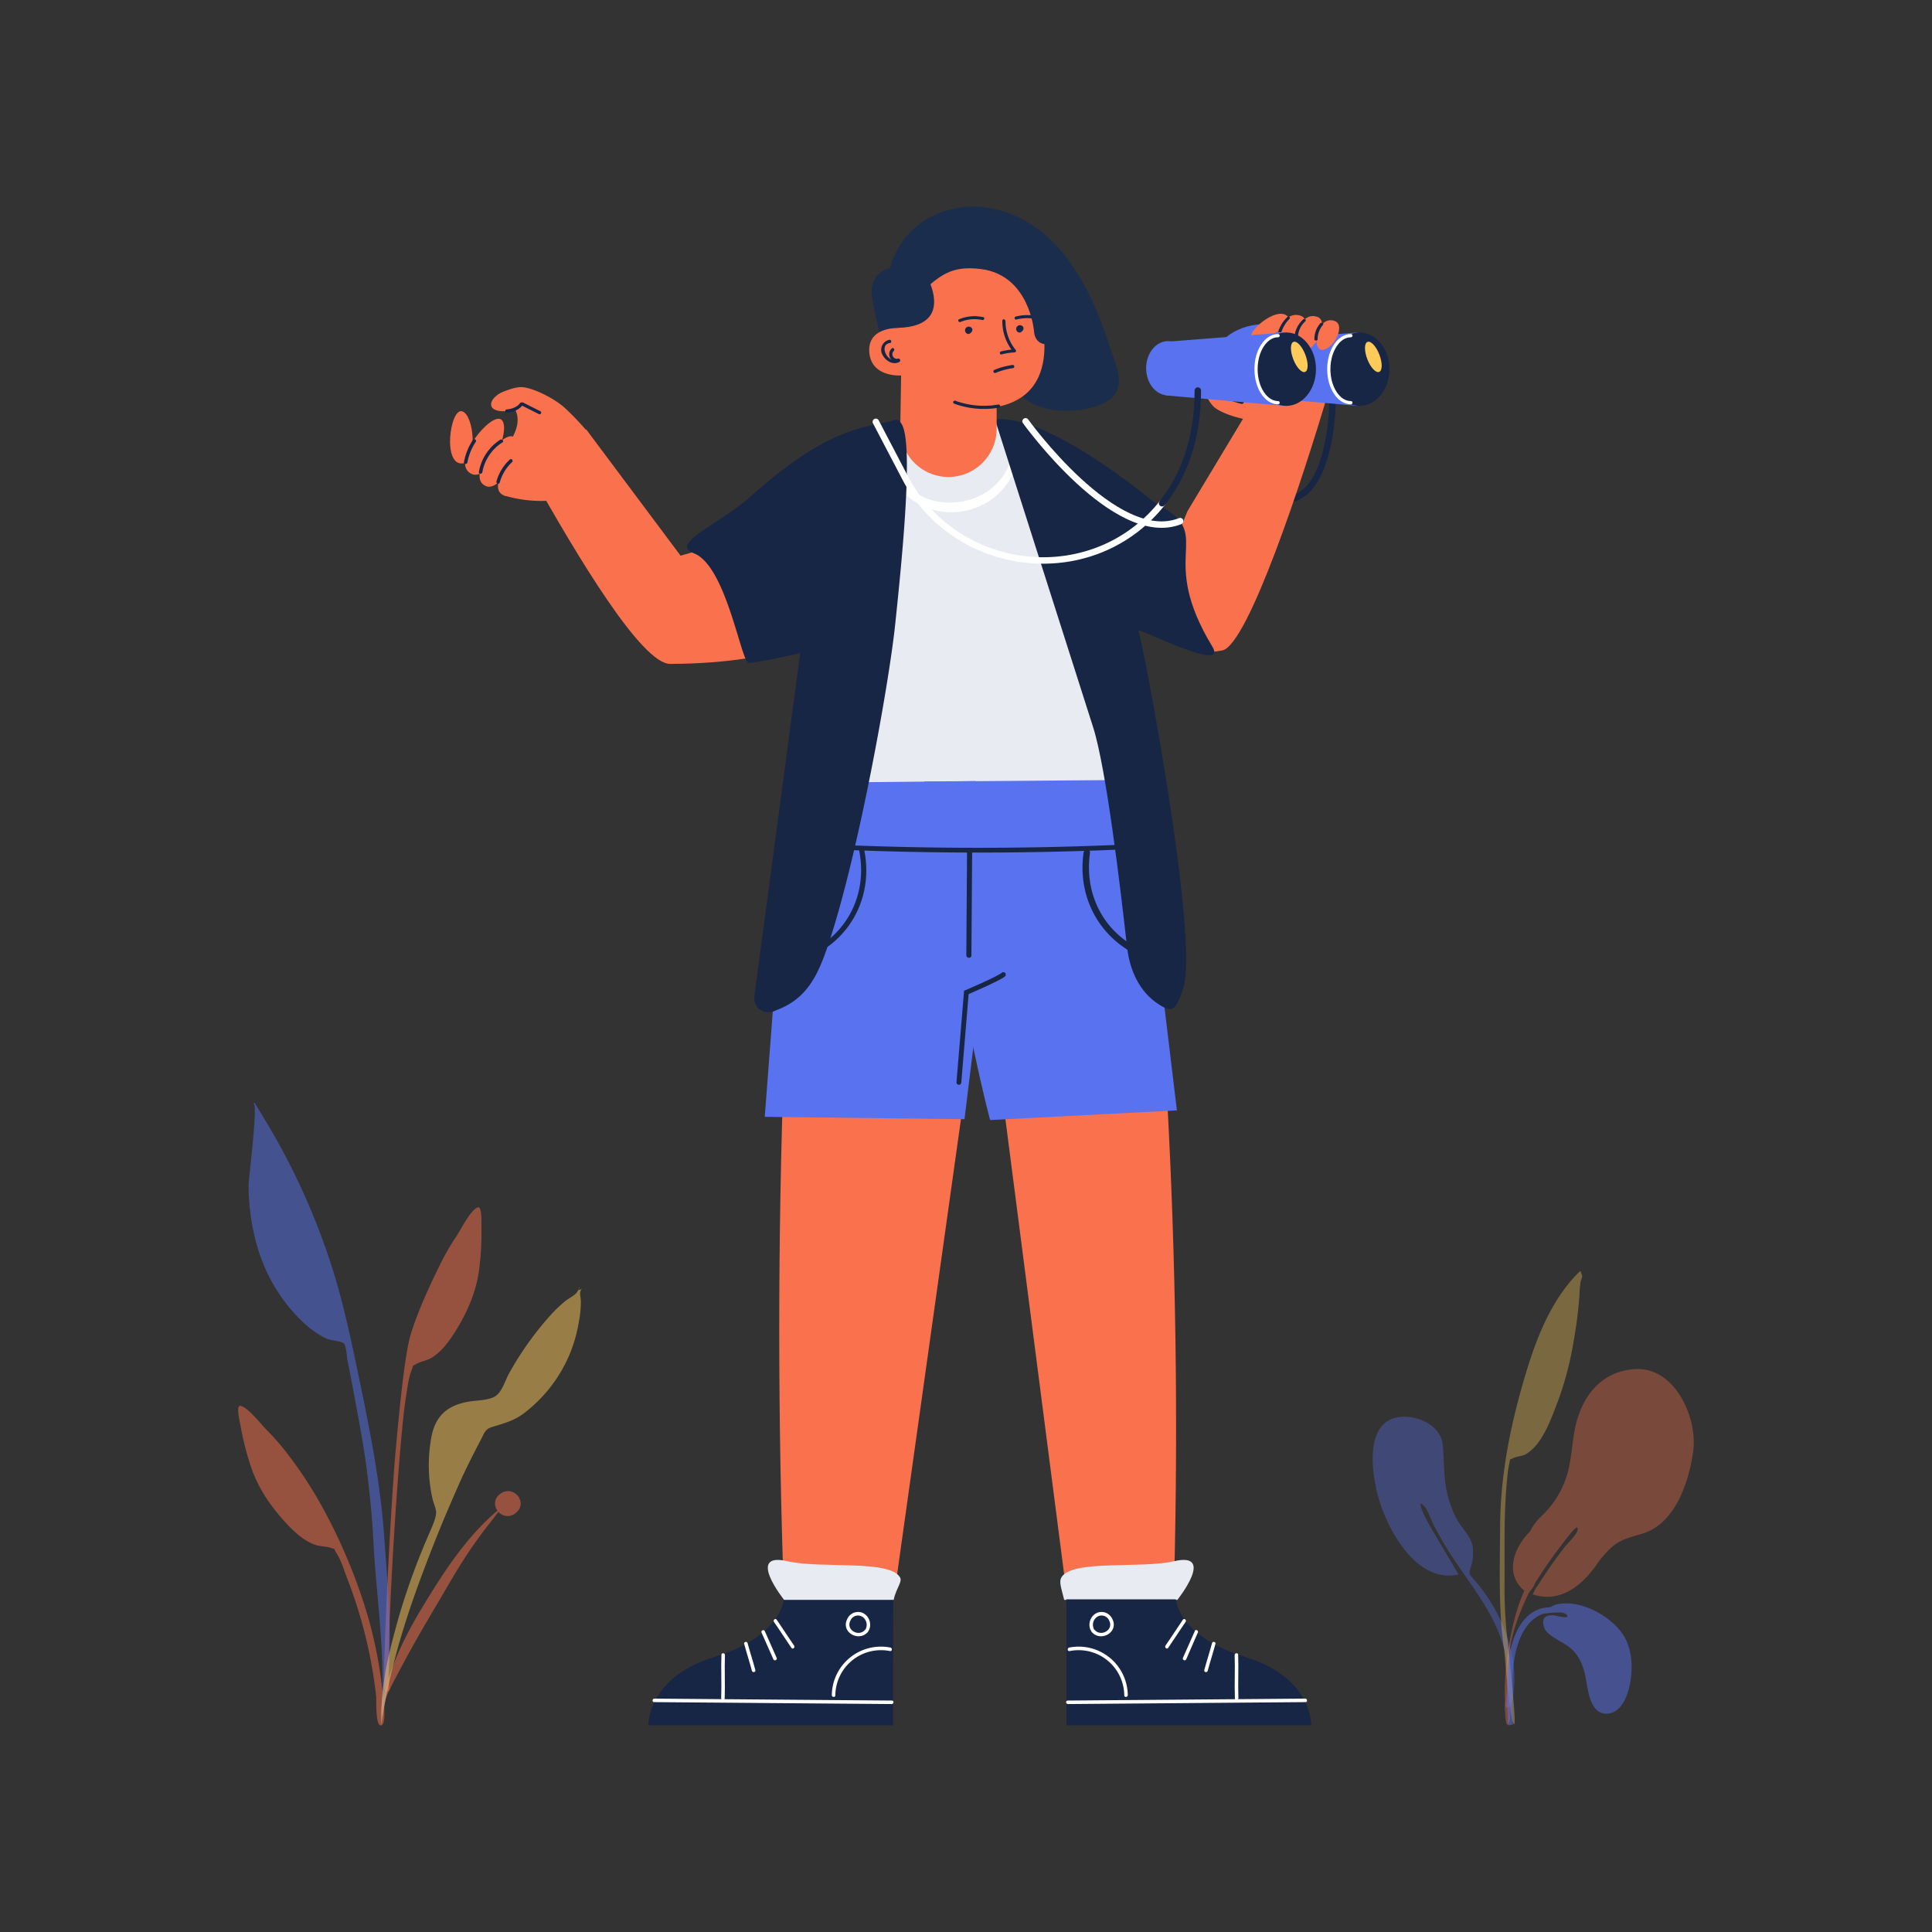 <svg xmlns="http://www.w3.org/2000/svg" viewBox="0 0 600 600"><rect x="0" y="0" width="600" height="600" fill="#333333" stroke="none"/><defs><style>.cls-1,.cls-16,.cls-19{fill:#fa714d;}.cls-2{fill:#182645;}.cls-11,.cls-13,.cls-3,.cls-4,.cls-6,.cls-8{fill:none;stroke-linecap:round;}.cls-11,.cls-3,.cls-4,.cls-6{stroke:#182645;}.cls-3,.cls-6{stroke-miterlimit:10;}.cls-11,.cls-13,.cls-4,.cls-8{stroke-linejoin:round;}.cls-13,.cls-4{stroke-width:2px;}.cls-5{fill:#e9ebf2;}.cls-6{stroke-width:1.5px;}.cls-15,.cls-20,.cls-7{fill:#5972ef;}.cls-13,.cls-8{stroke:#fff;}.cls-9{fill:#fff;}.cls-10{fill:#1b2d4c;}.cls-12,.cls-17,.cls-21{fill:#fecb5b;}.cls-14,.cls-19,.cls-20,.cls-21{opacity:0.5;}.cls-14,.cls-15,.cls-16,.cls-17,.cls-18,.cls-19,.cls-20,.cls-21{isolation:isolate;}.cls-15,.cls-16,.cls-17,.cls-18{opacity:0.7;}</style></defs><title>Dashboard Illustrations</title><g id="Layer_1" data-name="Layer 1"><path id="_Path_" data-name="&lt;Path&gt;" class="cls-1" d="M260,195.61s-15.16,10.46-51.88,10.57c-8.82,0-28.72-33.14-43.26-59.08l8.17-9,9-4.77,29.33,39.24s22-6.47,40.45-10.09Z"/><g id="_Group_" data-name="&lt;Group&gt;"><path id="_Path_2" data-name="&lt;Path&gt;" class="cls-1" d="M178.08,154.27a39.61,39.61,0,0,1-21.26-.32,1.32,1.32,0,0,1-.92-1.27,45.35,45.35,0,0,1,3.77-17.91c4.18-8.89-5.09-12.23-5.09-12.23s4.62-2.55,7.73-2.3,9.49,3.19,13.07,6.42a80.27,80.27,0,0,1,7.71,8.2"/></g><g id="_Group_2" data-name="&lt;Group&gt;"><path id="_Path_3" data-name="&lt;Path&gt;" class="cls-1" d="M143.92,143.89c4.42-.76,3.34-15.05-.41-16.16S137.25,145,143.92,143.89Z"/></g><g id="_Group_3" data-name="&lt;Group&gt;"><path id="_Path_4" data-name="&lt;Path&gt;" class="cls-1" d="M146.24,147.08c5.49,3,12.6-13.55,9.59-16.64S139.62,143.46,146.24,147.08Z"/></g><g id="_Group_4" data-name="&lt;Group&gt;"><path id="_Path_5" data-name="&lt;Path&gt;" class="cls-1" d="M151,151c4.58,1.85,11.71-12.06,8.74-15.13S144,148.19,151,151Z"/></g><g id="_Group_5" data-name="&lt;Group&gt;"><path id="_Path_6" data-name="&lt;Path&gt;" class="cls-1" d="M156.55,153.88c4.13,1.62,9.8-9.83,7.2-12.7S150.32,151.44,156.55,153.88Z"/></g><g id="_Group_6" data-name="&lt;Group&gt;"><g id="_Group_7" data-name="&lt;Group&gt;"><path id="_Path_7" data-name="&lt;Path&gt;" class="cls-2" d="M155.19,149.88a13.46,13.46,0,0,1,3.84-6.36c.5-.47-.19-1.29-.69-.82a14.54,14.54,0,0,0-4.16,6.82c-.18.66.82,1,1,.36Z"/></g></g><g id="_Group_8" data-name="&lt;Group&gt;"><g id="_Group_9" data-name="&lt;Group&gt;"><path id="_Path_8" data-name="&lt;Path&gt;" class="cls-2" d="M149.79,146.69a13.81,13.81,0,0,1,6.25-9.3c.58-.37-.12-1.19-.69-.82a14.87,14.87,0,0,0-6.63,10c-.12.68.95.75,1.07.08Z"/></g></g><g id="_Group_10" data-name="&lt;Group&gt;"><g id="_Group_11" data-name="&lt;Group&gt;"><path id="_Path_9" data-name="&lt;Path&gt;" class="cls-2" d="M145.15,143.61a17.25,17.25,0,0,1,2.6-6.39c.38-.58-.5-1.19-.88-.62a18.64,18.64,0,0,0-2.79,6.93c-.13.68.94.75,1.07.08Z"/></g></g><g id="_Group_12" data-name="&lt;Group&gt;"><path id="_Path_10" data-name="&lt;Path&gt;" class="cls-1" d="M161.87,122.57c-1.76-3.53-9.87,0-9.33,3.34S164.53,127.89,161.87,122.57Z"/></g><path class="cls-3" d="M157.4,127.65s3-.16,4.37-2a.42.42,0,0,1,.53-.15l5.27,2.65"/><path class="cls-4" d="M413.83,125.06s-.19,25.49-11.76,29.63"/><path class="cls-5" d="M276.5,135.84s25-11,39-3,36,117,36,117h-88Z"/><g id="_Group_13" data-name="&lt;Group&gt;"><path id="_Path_11" data-name="&lt;Path&gt;" class="cls-1" d="M378.37,124.77c-3.37,1.22-6.5-6.2-4.06-8S383.46,122.92,378.37,124.77Z"/></g><path id="_Path_12" data-name="&lt;Path&gt;" class="cls-1" d="M379.57,202c8-1.52,25.16-53.75,32.89-80l-7.08-3.77L395,115.15,368.8,158.71S346.92,208.29,379.57,202Z"/><g id="_Group_14" data-name="&lt;Group&gt;"><path id="_Path_13" data-name="&lt;Path&gt;" class="cls-1" d="M408.93,114A36,36,0,0,0,394.7,100.9a1.2,1.2,0,0,0-1.4.26,41.26,41.26,0,0,0-8.73,14.18c-2.82,8.48-11,4.87-11,4.87s1.45,4.57,3.66,6.36,8.26,3.85,12.65,4a73,73,0,0,0,10.23-.58"/></g><path class="cls-6" d="M378.61,118.62s1.88,2,1.6,4.09a.38.38,0,0,0,.26.43l5.14,1.55"/><ellipse class="cls-7" cx="385.58" cy="114.36" rx="6.83" ry="8.43"/><polygon class="cls-7" points="386.37 106.03 421.72 103.25 421.72 126.05 384.8 122.79 386.37 106.03"/><ellipse class="cls-2" cx="422.27" cy="114.65" rx="9.23" ry="11.4"/><path class="cls-7" d="M380.46,105.08s8.77-9.47,27.73-.77S380.46,105.08,380.46,105.08Z"/><g id="_Group_15" data-name="&lt;Group&gt;"><path id="_Path_14" data-name="&lt;Path&gt;" class="cls-1" d="M399.9,98.26c2.29,2.38-7.74,8.26-10.84,7S396.44,94.67,399.9,98.26Z"/></g><g id="_Group_16" data-name="&lt;Group&gt;"><path id="_Path_15" data-name="&lt;Path&gt;" class="cls-1" d="M403.46,97.91c5.44,1.2-.91,11.87-4.83,11.85S396.91,96.47,403.46,97.91Z"/></g><g id="_Group_17" data-name="&lt;Group&gt;"><path id="_Path_16" data-name="&lt;Path&gt;" class="cls-1" d="M409,98.36c4.11,1.29-.51,10.79-4.39,10.78S402.8,96.4,409,98.36Z"/></g><g id="_Group_18" data-name="&lt;Group&gt;"><path id="_Path_17" data-name="&lt;Path&gt;" class="cls-1" d="M414.42,99.65c3.67,1.19-.24,8.91-3.76,9S408.88,97.85,414.42,99.65Z"/></g><g id="_Group_19" data-name="&lt;Group&gt;"><g id="_Group_20" data-name="&lt;Group&gt;"><path id="_Path_18" data-name="&lt;Path&gt;" class="cls-2" d="M410.94,100.8a6.82,6.82,0,0,0-1.74,4.61c0,.44-1,.49-1,0a7.34,7.34,0,0,1,1.84-5c.32-.38,1.19-.08.87.31Z"/></g></g><g id="_Group_21" data-name="&lt;Group&gt;"><g id="_Group_22" data-name="&lt;Group&gt;"><path id="_Path_19" data-name="&lt;Path&gt;" class="cls-2" d="M405.45,99.73a6.92,6.92,0,0,0-2.14,7c.12.43-.85.48-1,0-.75-2.69.12-5.33,2.39-7.55.37-.36,1.09.1.73.46Z"/></g></g><g id="_Group_23" data-name="&lt;Group&gt;"><g id="_Group_24" data-name="&lt;Group&gt;"><path id="_Path_20" data-name="&lt;Path&gt;" class="cls-2" d="M400.5,99A9.87,9.87,0,0,0,398,103c-.14.43-1.09.3-1-.13a10.7,10.7,0,0,1,2.77-4.38c.36-.36,1.09.1.73.46Z"/></g></g><ellipse class="cls-7" cx="362.77" cy="114.36" rx="6.83" ry="8.43"/><polygon class="cls-7" points="363.57 106.03 398.92 103.25 398.92 126.05 362 122.79 363.57 106.03"/><ellipse class="cls-2" cx="399.46" cy="114.65" rx="9.23" ry="11.4"/><path class="cls-8" d="M396.93,125.06c-3.79,0-6.86-4.66-6.86-10.41s3.07-10.41,6.86-10.41"/><path class="cls-8" d="M419.53,125.06c-3.79,0-6.86-4.66-6.86-10.41s3.07-10.41,6.86-10.41"/><path class="cls-1" d="M311.5,341.84h51q4,74,2.17,148.11l-.17,6.89h-33Z"/><path class="cls-1" d="M243.5,496.84h0q-3-84,0-168l0-1,57,5-23,164Z"/><g id="_Group_25" data-name="&lt;Group&gt;"><path id="_Path_21" data-name="&lt;Path&gt;" class="cls-2" d="M277.35,521.94v13.87l-76,0s-.52-14.77,20.46-21.21,21.59-17.92,21.59-17.92h34Z"/><g id="_Group_26" data-name="&lt;Group&gt;"><path id="_Path_22" data-name="&lt;Path&gt;" class="cls-9" d="M276.9,529.21l-73.76-.6c-.7,0-.61-1.1.09-1.09l73.76.6c.7,0,.61,1.1-.09,1.09Z"/></g><g id="_Group_27" data-name="&lt;Group&gt;"><path id="_Path_23" data-name="&lt;Path&gt;" class="cls-9" d="M276.42,512.76a14.18,14.18,0,0,0-17,13.75c0,.7-1.11.62-1.09-.09a15.25,15.25,0,0,1,18.18-14.76c.69.12.61,1.22-.09,1.09Z"/></g><g id="_Group_28" data-name="&lt;Group&gt;"><path id="_Path_24" data-name="&lt;Path&gt;" class="cls-9" d="M225.14,514c-.17,4.48.09,9-.08,13.43,0,.7-1.12.62-1.09-.09.17-4.48-.09-9,.08-13.43,0-.7,1.12-.62,1.09.09Z"/></g><g id="_Group_29" data-name="&lt;Group&gt;"><path id="_Path_25" data-name="&lt;Path&gt;" class="cls-9" d="M241.2,503c1.84,2.66,3.57,5.4,5.42,8.06.4.57-.43,1.29-.83.71-1.84-2.66-3.57-5.4-5.42-8.06-.4-.57.43-1.29.83-.71Z"/></g><g id="_Group_30" data-name="&lt;Group&gt;"><path id="_Path_26" data-name="&lt;Path&gt;" class="cls-9" d="M237.51,506.55l3.68,8.3c.29.64-.7,1.12-1,.48l-3.68-8.3c-.29-.64.7-1.12,1-.48Z"/></g><g id="_Group_31" data-name="&lt;Group&gt;"><path id="_Path_27" data-name="&lt;Path&gt;" class="cls-9" d="M232.18,510.31c.74,2.8,1.66,5.55,2.4,8.35.18.68-.9.88-1.07.21-.74-2.8-1.66-5.55-2.4-8.35-.18-.68.9-.88,1.07-.21Z"/></g><g id="_Group_32" data-name="&lt;Group&gt;"><path id="_Path_28" data-name="&lt;Path&gt;" class="cls-9" d="M268.91,505.78a3,3,0,0,0-1.11-3.69,2.55,2.55,0,0,0-3.68,1.17c-1.55,2.94,2.61,5.24,4.57,2.85.44-.54,1.35.08.9.63-2.77,3.39-8.63.17-6.44-4a3.67,3.67,0,0,1,4.9-1.78,4.1,4.1,0,0,1,1.88,5.18c-.29.64-1.32.27-1-.37Z"/></g></g><polygon id="_Path_29" data-name="&lt;Path&gt;" class="cls-7" points="237.5 346.84 299.53 347.58 305.11 302.13 303.08 242.56 245.41 243.15 237.5 346.84"/><path id="_Path_30" data-name="&lt;Path&gt;" class="cls-7" d="M353.13,242.2,365.5,344.84l-58,3s-7-24.34-20.44-105.12Z"/><g id="_Group_33" data-name="&lt;Group&gt;"><path id="_Path_31" data-name="&lt;Path&gt;" class="cls-2" d="M338.5,264.92c-2,14.41,5.78,27.07,19.66,31.54a1,1,0,0,1-.65,1.91c-14.66-4.72-23.15-18.33-21-33.59.18-1.28,2.19-1.15,2,.14Z"/></g><g id="_Group_34" data-name="&lt;Group&gt;"><path id="_Path_32" data-name="&lt;Path&gt;" class="cls-2" d="M301.91,264.52q-.11,16.11-.23,32.21c0,1-1.59.94-1.58-.08l.23-32.21c0-1,1.59-.94,1.58.08Z"/></g><g id="_Group_35" data-name="&lt;Group&gt;"><path id="_Path_33" data-name="&lt;Path&gt;" class="cls-2" d="M352.93,262.12a1026.78,1026.78,0,0,1-104.74-.34c-1-.05-.83,1.43.13,1.48a1026.73,1026.73,0,0,0,104.74.34c1,0,.84-1.53-.13-1.48Z"/></g><path class="cls-6" d="M311.61,302.66c-1.32,1.22-11.5,5.54-11.5,5.54l-2.32,27.95"/><g id="_Group_36" data-name="&lt;Group&gt;"><g id="_Group_37" data-name="&lt;Group&gt;"><path id="_Path_34" data-name="&lt;Path&gt;" class="cls-9" d="M316.62,132.68c2.1,12.26-5.38,24.35-18.11,26.18s-23.22-7.66-24.77-20c-.18-1.45,2.09-1.61,2.27-.15,3.35,26.75,42.92,20.93,38.34-5.86-.25-1.44,2-1.59,2.27-.15Z"/></g></g><g id="_Group_38" data-name="&lt;Group&gt;"><path id="_Path_35" data-name="&lt;Path&gt;" class="cls-2" d="M268.39,263.91c3.56,17.69-7.88,33.36-25.71,35.78-1,.14-1.16-1.44-.15-1.58,17-2.31,27.65-17.27,24.28-34.05-.2-1,1.38-1.14,1.58-.15Z"/></g><path class="cls-2" d="M309,130.27s25.16,78.82,30.48,95.57C343.57,238.68,348,276,350,294c.81,7.25,3.83,14.11,10,18,4.09,2.58,5.24,1.89,7.5-5.2,5-15.74-13-109.7-14-111s28.22,13.59,23,5c-17-28,0-34-15-43-5.51-3.31-3-2-11-8C342.88,144.13,321.51,128.79,309,130.27Z"/><path id="_Compound_Path_" data-name="&lt;Compound Path&gt;" class="cls-10" d="M278.13,88.65c2.71,1.23,7.69-2.15,10.72-2.57a12.84,12.84,0,0,1,7.08.81c4.36,2,6.78,6.54,8.6,10.72,4.34,10,6.79,24.55,18.41,28.72,5.86,2.11,16.76,1.58,21.92-2.41s1.25-11.73-.37-16.72C338.76,89.51,329,69.68,309.17,65a28.76,28.76,0,0,0-22.81,4,24.38,24.38,0,0,0-7.73,8.67c-1,1.82-2.64,5.18-2.53,7.81A3.42,3.42,0,0,0,278.13,88.65Z"/><path id="_Path_36" data-name="&lt;Path&gt;" class="cls-10" d="M271.34,87.29c1.92-4.47,7.34-5.15,10.75-2,1.66,1.54-.49,4.34-2.16,2.79q-1.73-2.42-3.56.38-3,.78-2,3.49c.11,1.21.38,2.41.61,3.6a94.9,94.9,0,0,0,2.42,9.64c.66,2.16-2.6,3.54-3.26,1.36a100.7,100.7,0,0,1-2.81-11.34C270.82,92.64,270.26,89.81,271.34,87.29Z"/><path id="_Path_37" data-name="&lt;Path&gt;" class="cls-10" d="M275.6,104.25a1.42,1.42,0,0,1-.48-1.11v-.26a5.34,5.34,0,0,1,0-2.45v0c-.94-4.06-2-9-.19-12.83,1.23-2.65,4.47-3.66,6.43-1.16,2.4,3.07,2.23,8.94,1.69,12.56-.59,3.91-1.94,7.71-6.23,8.46C274.88,107.77,274.3,105.21,275.6,104.25Z"/><g id="_Group_39" data-name="&lt;Group&gt;"><path id="_Path_38" data-name="&lt;Path&gt;" class="cls-1" d="M321.31,90.7c3.8,11.58,7.54,32-11.79,35.69v6.72a15,15,0,0,1-15.79,15h0a15,15,0,0,1-14.14-15.24l.26-16.27s-9.26.72-9.88-7.2,8.89-7.52,8.89-7.52l-.24-9.64a12.85,12.85,0,0,1,6.68-11.61A29.54,29.54,0,0,1,308.77,78,19.64,19.64,0,0,1,321.31,90.7Z"/><g id="_Group_40" data-name="&lt;Group&gt;"><path id="_Path_39" data-name="&lt;Path&gt;" class="cls-2" d="M276.41,106.52c-3.72.49-.63,6.75,2.42,5,.55-.31,1,.58.43.89-2,1.11-4.35-.45-5.22-2.28a3.15,3.15,0,0,1,2.17-4.6c.63-.08.82.89.19,1Z"/></g><g id="_Group_41" data-name="&lt;Group&gt;"><path id="_Path_40" data-name="&lt;Path&gt;" class="cls-2" d="M279.1,112.36a2.42,2.42,0,0,1-2.17-4.14c.45-.45,1.09.3.64.75a1.43,1.43,0,0,0,1.34,2.42.49.49,0,0,1,.19,1Z"/></g><g id="_Group_42" data-name="&lt;Group&gt;"><path id="_Path_41" data-name="&lt;Path&gt;" class="cls-2" d="M312.27,99.68a14,14,0,0,0,3.17,9,.48.48,0,0,1-.39.77,17.45,17.45,0,0,0-4,.62c-.58.16-.76-.76-.18-.92a18.48,18.48,0,0,1,4.19-.63l-.39.77a15.07,15.07,0,0,1-3.39-9.69c0-.61.94-.54.94.06Z"/></g><g id="_Group_43" data-name="&lt;Group&gt;"><path id="_Path_42" data-name="&lt;Path&gt;" class="cls-2" d="M300.83,103.59c-1.48-.3-1-2.45.4-1.88s0,2.78-1.16,1.73a1.16,1.16,0,0,1,1.34-1.87c1.4.73-.06,2.71-1.22,1.74-.56-.47.08-1.43.66-1l.06.08c.72.15.65,1.3-.08,1.15Z"/></g><g id="_Group_44" data-name="&lt;Group&gt;"><path id="_Path_43" data-name="&lt;Path&gt;" class="cls-2" d="M305.06,99.39a11.37,11.37,0,0,0-6.78.6c-.56.23-1-.62-.41-.85a12.49,12.49,0,0,1,7.5-.64c.59.13.28,1-.31.89Z"/></g><g id="_Group_45" data-name="&lt;Group&gt;"><path id="_Path_44" data-name="&lt;Path&gt;" class="cls-2" d="M321.35,99a14,14,0,0,0-5.71.22c-.59.15-.77-.78-.18-.92a14.68,14.68,0,0,1,6-.24c.59.1.53,1-.06.94Z"/></g><g id="_Group_46" data-name="&lt;Group&gt;"><path id="_Path_45" data-name="&lt;Path&gt;" class="cls-2" d="M316.71,103.15c-1.48-.3-1-2.45.4-1.88s0,2.78-1.16,1.73a1.16,1.16,0,0,1,1.34-1.87c1.4.73-.06,2.71-1.22,1.74-.56-.47.08-1.43.66-1l.06.08c.72.15.65,1.3-.08,1.15Z"/></g><g id="_Group_47" data-name="&lt;Group&gt;"><path id="_Path_46" data-name="&lt;Path&gt;" class="cls-2" d="M310.18,126.61a27.14,27.14,0,0,1-13.83-1.23.49.49,0,0,1,.32-.93A26,26,0,0,0,310,125.64a.49.49,0,0,1,.19,1Z"/></g><path class="cls-11" d="M314.5,113.84a22.75,22.75,0,0,0-5.5,1.5"/></g><path id="_Path_47" data-name="&lt;Path&gt;" class="cls-10" d="M285.85,82.19s13.24,19.07-7,19.63C278.86,101.82,270.72,84.43,285.85,82.19Z"/><g id="_Group_48" data-name="&lt;Group&gt;"><path id="_Path_48" data-name="&lt;Path&gt;" class="cls-10" d="M304.58,83.55c-9.3-1.14-12.57,2-18.85,7.5-5.15,4.48-12-3.57-6.89-8.06,9.44-8.21,16.89-12.69,30.06-9.39S329.73,87,330.74,100.36c.51,6.74-9.1,9.37-9.61,2.57C321.13,102.93,319.81,85.41,304.58,83.55Z"/></g><path class="cls-5" d="M243.5,496.84s-12-15,1-12c10.45,2.41,31.66-.57,35,5,.81,1.36-1,3-2,7Z"/><path class="cls-5" d="M365.65,496.84s12-15-1-12c-10.45,2.41-31.66-.57-35,5-.81,1.36-.16,3,.84,7Z"/><g id="_Group_49" data-name="&lt;Group&gt;"><path id="_Path_49" data-name="&lt;Path&gt;" class="cls-2" d="M331.22,521.94v13.87l76,0s.52-14.77-20.46-21.21-21.59-17.92-21.59-17.92h-34Z"/><g id="_Group_50" data-name="&lt;Group&gt;"><path id="_Path_50" data-name="&lt;Path&gt;" class="cls-9" d="M331.67,529.21l73.76-.6c.7,0,.61-1.1-.09-1.09l-73.76.6c-.7,0-.61,1.1.09,1.09Z"/></g><g id="_Group_51" data-name="&lt;Group&gt;"><path id="_Path_51" data-name="&lt;Path&gt;" class="cls-9" d="M332.15,512.76a14.18,14.18,0,0,1,17,13.75c0,.7,1.11.62,1.09-.09a15.25,15.25,0,0,0-18.18-14.76c-.69.12-.61,1.22.09,1.09Z"/></g><g id="_Group_52" data-name="&lt;Group&gt;"><path id="_Path_52" data-name="&lt;Path&gt;" class="cls-9" d="M383.43,514c.17,4.48-.09,9,.08,13.43,0,.7,1.12.62,1.09-.09-.17-4.48.09-9-.08-13.43,0-.7-1.12-.62-1.09.09Z"/></g><g id="_Group_53" data-name="&lt;Group&gt;"><path id="_Path_53" data-name="&lt;Path&gt;" class="cls-9" d="M367.37,503c-1.84,2.66-3.57,5.4-5.42,8.06-.4.57.43,1.29.83.71,1.84-2.66,3.57-5.4,5.42-8.06.4-.57-.43-1.29-.83-.71Z"/></g><g id="_Group_54" data-name="&lt;Group&gt;"><path id="_Path_54" data-name="&lt;Path&gt;" class="cls-9" d="M371.06,506.55l-3.68,8.3c-.29.64.7,1.12,1,.48L372,507c.29-.64-.7-1.12-1-.48Z"/></g><g id="_Group_55" data-name="&lt;Group&gt;"><path id="_Path_55" data-name="&lt;Path&gt;" class="cls-9" d="M376.4,510.31c-.74,2.8-1.66,5.55-2.4,8.35-.18.68.9.88,1.07.21.74-2.8,1.66-5.55,2.4-8.35.18-.68-.9-.88-1.07-.21Z"/></g><g id="_Group_56" data-name="&lt;Group&gt;"><path id="_Path_56" data-name="&lt;Path&gt;" class="cls-9" d="M339.66,505.78a3,3,0,0,1,1.11-3.69,2.55,2.55,0,0,1,3.68,1.17c1.55,2.94-2.61,5.24-4.57,2.85-.44-.54-1.35.08-.9.63,2.77,3.39,8.63.17,6.44-4a3.67,3.67,0,0,0-4.9-1.78,4.1,4.1,0,0,0-1.88,5.18c.29.64,1.32.27,1-.37Z"/></g></g><path class="cls-2" d="M278,194c-2,19-11.81,73.21-21,100-3,8.82-6.36,15.83-15,19.36l-1.68.69a4.42,4.42,0,0,1-6.07-4.55L248.5,202.84s-13,3-16,3c-2.31,0-6.93-30.17-17-34-7.85-3,8-9,18-18,25.28-22.75,37.71-21.12,44.16-23.37,1.35-.47,1.9.53,2.31,1.15C283.75,137.47,280.26,172.53,278,194Z"/><ellipse class="cls-12" cx="403.5" cy="110.84" rx="2" ry="5" transform="translate(-12.81 153.05) rotate(-21.15)"/><ellipse class="cls-12" cx="426.5" cy="110.84" rx="2" ry="5" transform="translate(-11.26 161.35) rotate(-21.15)"/><path class="cls-13" d="M272,131l9.42,18a48.46,48.46,0,0,0,4.31,6.61c18.8,23.83,55.8,25.11,75.17.69"/><path class="cls-4" d="M360.9,156.29c6.66-8.39,11.09-19.7,11.09-35"/><path class="cls-13" d="M318.5,130.84s28,39,48,31"/><g class="cls-14"><path class="cls-15" d="M435.46,440c5.37-.28,12,2.86,12.59,8.7.42,4.24.29,8.48.93,12.71a34.31,34.31,0,0,0,3.09,9.72c1.43,3,4.39,5.49,5.17,8.66a13.59,13.59,0,0,1-.46,6.84c-.82,2.4-.39,2.21,1.26,4.23a54.69,54.69,0,0,1,8.17,12.71c3,6.79,4.89,14.73,3.79,22.17-.14.94-.3,4.33-1.61,4.57-1.45.26-.77-1.67-.7-2.3.49-4,.93-7.49.34-11.54-2.3-15.65-13.53-26-20.84-39.25-.4-.69-1.25-2.32-1.84-3.39-.93-1.7-1.87-4.93-3.13-6.19-2.37-2.37-.19,2.4.27,3.31.59,1.15,1.23,2.38,1.83,3.39,2.74,4.68,5.81,9.79,8.64,14.61-12.25,2.79-20.88-11.94-24.17-21.62C426.08,459.36,422.84,440.7,435.46,440Z"/></g><g class="cls-14"><path class="cls-16" d="M507.46,425.2c-9,.71-14.75,6.64-17.43,14.93-1.45,4.47-1.61,9.06-2.42,13.65a29.16,29.16,0,0,1-8.9,17.06,17.17,17.17,0,0,0-3.56,4.76,20.29,20.29,0,0,0-4.11,5.88c-1.34,3-1.72,6.5-.17,9.44a9.68,9.68,0,0,0,2.53,3.1c-4,8.56-6.33,23.43-6.08,32.8.15,5.65-.18.59.15,6.24.09,1.52.58,4,1.32,1.48.68-2.33-.17-6-.25-8.41-.38-11.84,0-17.37,4.86-28.43.51-1.16,1.05-2.31,1.62-3.45l.1-.06.06.05.14-.23a3.08,3.08,0,0,0,.44-.61,4.45,4.45,0,0,0,.92-1.69h0a159.42,159.42,0,0,1,10-14.14s3.83-5.22,3.23-2.31c-.29,1.4-3.12,4.06-4.27,5.54a138.07,138.07,0,0,0-8,11.51,5.81,5.81,0,0,0-1.14,1.83c-.19.35-.36.71-.53,1,8.76,2.89,15.57-2.94,20.22-9.72l0,0a29.47,29.47,0,0,1,4.67-5.22c3-2.47,6.25-2.91,9.81-4.12,9.71-3.32,13.83-15.9,15.15-25.23C527.32,440.31,520.09,424.17,507.46,425.2Z"/></g><g class="cls-14"><path class="cls-17" d="M489.72,395.72c-9.22,9.6-13.67,22.9-17.2,35.42-3.94,14-6.54,28.16-6.64,42.69-.07,9.55-.33,19.15.23,28.69a101.5,101.5,0,0,0,1.07,10.13c0,.28,2,24.47,3.12,22.73.65-1-2-24.47-2.1-25.6a145.67,145.67,0,0,1-.95-19.14c.06-10.53-.25-21,.82-31.49a35.49,35.49,0,0,1,.66-4.74c.4-1.63-.11-.92,1.18-1.56s2.8-.54,4.09-1.32c5.15-3.12,7.78-11.13,9.83-16.39a100.75,100.75,0,0,0,4.9-18.75,132.18,132.18,0,0,0,1.77-14,36.46,36.46,0,0,1,.4-4.5,10.16,10.16,0,0,0,.46-1.44c0-.74-.48-1.17-.51-1.79Q490.28,395.18,489.72,395.72Z"/></g><g class="cls-18"><path class="cls-15" d="M483.61,498.23c7-1.49,15.62,3.12,19.83,8.56,3.39,4.39,3.79,10.72,2.8,16-.67,3.55-2.48,8.72-6.59,9.34-5.15.77-6.28-5.58-6.89-9.29-.81-4.94-2-9.17-6.4-12-.54-.35-1.1-.67-1.66-1s-1-.57-1.48-.88l-.23-.15c-1.54-1-3.16-2-3.6-3.88-.64-2.74.86-3.45,3.32-3.26.08,0,.3.06.6.13,1.28.29,4,.92,3.37-.19a2.73,2.73,0,0,0-1.86-.83,32.46,32.46,0,0,0-5.66.42c-7.94,2.92-9.57,14.7-9.43,22,0,.79,0,11.61.09,12.4l-1.5.21c-.15-1.9-.28-13.83-.22-15.74.23-7.3,2.56-18.3,10.68-20.6a21.58,21.58,0,0,1,2.79-.35A5.07,5.07,0,0,1,483.61,498.23Z"/></g><path class="cls-19" d="M141.62,384.11c1.57-2.34,4.45-8.26,6.71-9.13,1.46-.56,1.14,4.94,1.18,6a87.8,87.8,0,0,1-.57,12.11c-.73,7.26-3.47,13.77-7.28,20-2,3.21-4.27,6.47-7.52,8.52-1.5.94-3.31,1.13-4.79,1.95-1.72.95-.79.19-1.54,2-1,2.54-1.32,5.8-1.77,8.5-2.07,12.39-6.36,77.74-5.13,90.27.11,1.11-1.44,1.41-1.54.05-.56-7.19,2-57.14,3.47-73.49s3-30.79,4.71-36.47c2.07-6.89,5.9-15.2,9.1-21.66A76,76,0,0,1,141.62,384.11Z"/><path class="cls-19" d="M155.26,464c4.15-3.17,8.82,2.57,5.07,5.73a3.82,3.82,0,0,1-5.55-.21c-.78,1-1.52,2-2.22,2.92-2.15,2.68-4.18,5.43-6.12,8.23-4,5.83-7.44,12-11,18s-7,11.94-10.24,18c-2.71,5.16-6.33,11.25-7.18,16.87,1.22-11.91,6.53-23.43,12.91-34s13.6-22,23.56-30.4A3.59,3.59,0,0,1,155.26,464Z"/><path class="cls-19" d="M74.68,436.61C77,437,81,442.28,83,444.27a76,76,0,0,1,6.53,7.55A129.89,129.89,0,0,1,101.16,470a171,171,0,0,1,13.21,32.4,134.69,134.69,0,0,1,4.24,21.34c.16,1.35,1.8,11.78-.25,12.1-1.84.29-1.43-7.91-1.54-9a144.78,144.78,0,0,0-8.94-36.49c-1-2.56-1.88-5.71-3.38-8-1.08-1.65,0-1.09-1.89-1.69-1.6-.51-3.4-.34-5-1-3.56-1.37-6.44-4.12-9-6.9-4.92-5.39-8.85-11.25-11-18.24a88.86,88.86,0,0,1-2.92-11.79C74.53,441.69,73.15,436.35,74.68,436.61Z"/><path class="cls-20" d="M82.19,347.63a213.49,213.49,0,0,1,21.87,49c3.06,10.31,5.27,20.92,7.47,31.44,3.4,16.3,6.63,32.6,7.79,49.23S123.15,518.73,118,535c2.41-16.43-1.19-39.24-2-55.71-.38-7.86-1.18-15.64-2.17-23.44-1-7.57-2.45-15.09-3.84-22.6q-1-5.48-2.1-10.95c-.21-1.09-.36-4.32-1.07-5.06s-4.27-1-5.4-1.5a28.82,28.82,0,0,1-6.32-4.22,49.8,49.8,0,0,1-9.4-11.29c-5.89-9.4-8.4-21-8.51-32,0-2.14,3-25.24,1.57-25.53l.23-.31Q80.61,345,82.19,347.63Z"/><path class="cls-21" d="M179.21,401.29c.13-.2,1-1.59.55-1.49.91-.2-1.23,1.54,1,.45-1.06,1-.41,2.36-.37,3.73a33.33,33.33,0,0,1-.64,6.64,45.44,45.44,0,0,1-2.89,10.07,44.88,44.88,0,0,1-14.38,18.39c-3.07,2.22-6.11,3-9.64,4.08-2.23.67-2.38,1.84-3.53,4-2.39,4.58-4.73,9.15-6.82,13.88-2.5,5.65-4.92,11.3-7.19,17-7.66,19.34-13.85,37-16.87,57.67-.33-12.12,2.25-22.35,5.55-34a215.77,215.77,0,0,1,9-24.75c.83-2,2.09-4.49,2.42-6.65.23-1.51-.59-2.94-1-4.52a47.49,47.49,0,0,1-.46-19.29c1.22-6.87,5.1-10.13,11.74-11.23,2.43-.4,5.53-.34,7.74-1.42,2.41-1.18,3.34-4.92,4.68-7.33A98.42,98.42,0,0,1,171,408.41a42.85,42.85,0,0,1,4.43-4.25C176.43,403.33,178.55,402.29,179.21,401.29Z"/></g></svg>